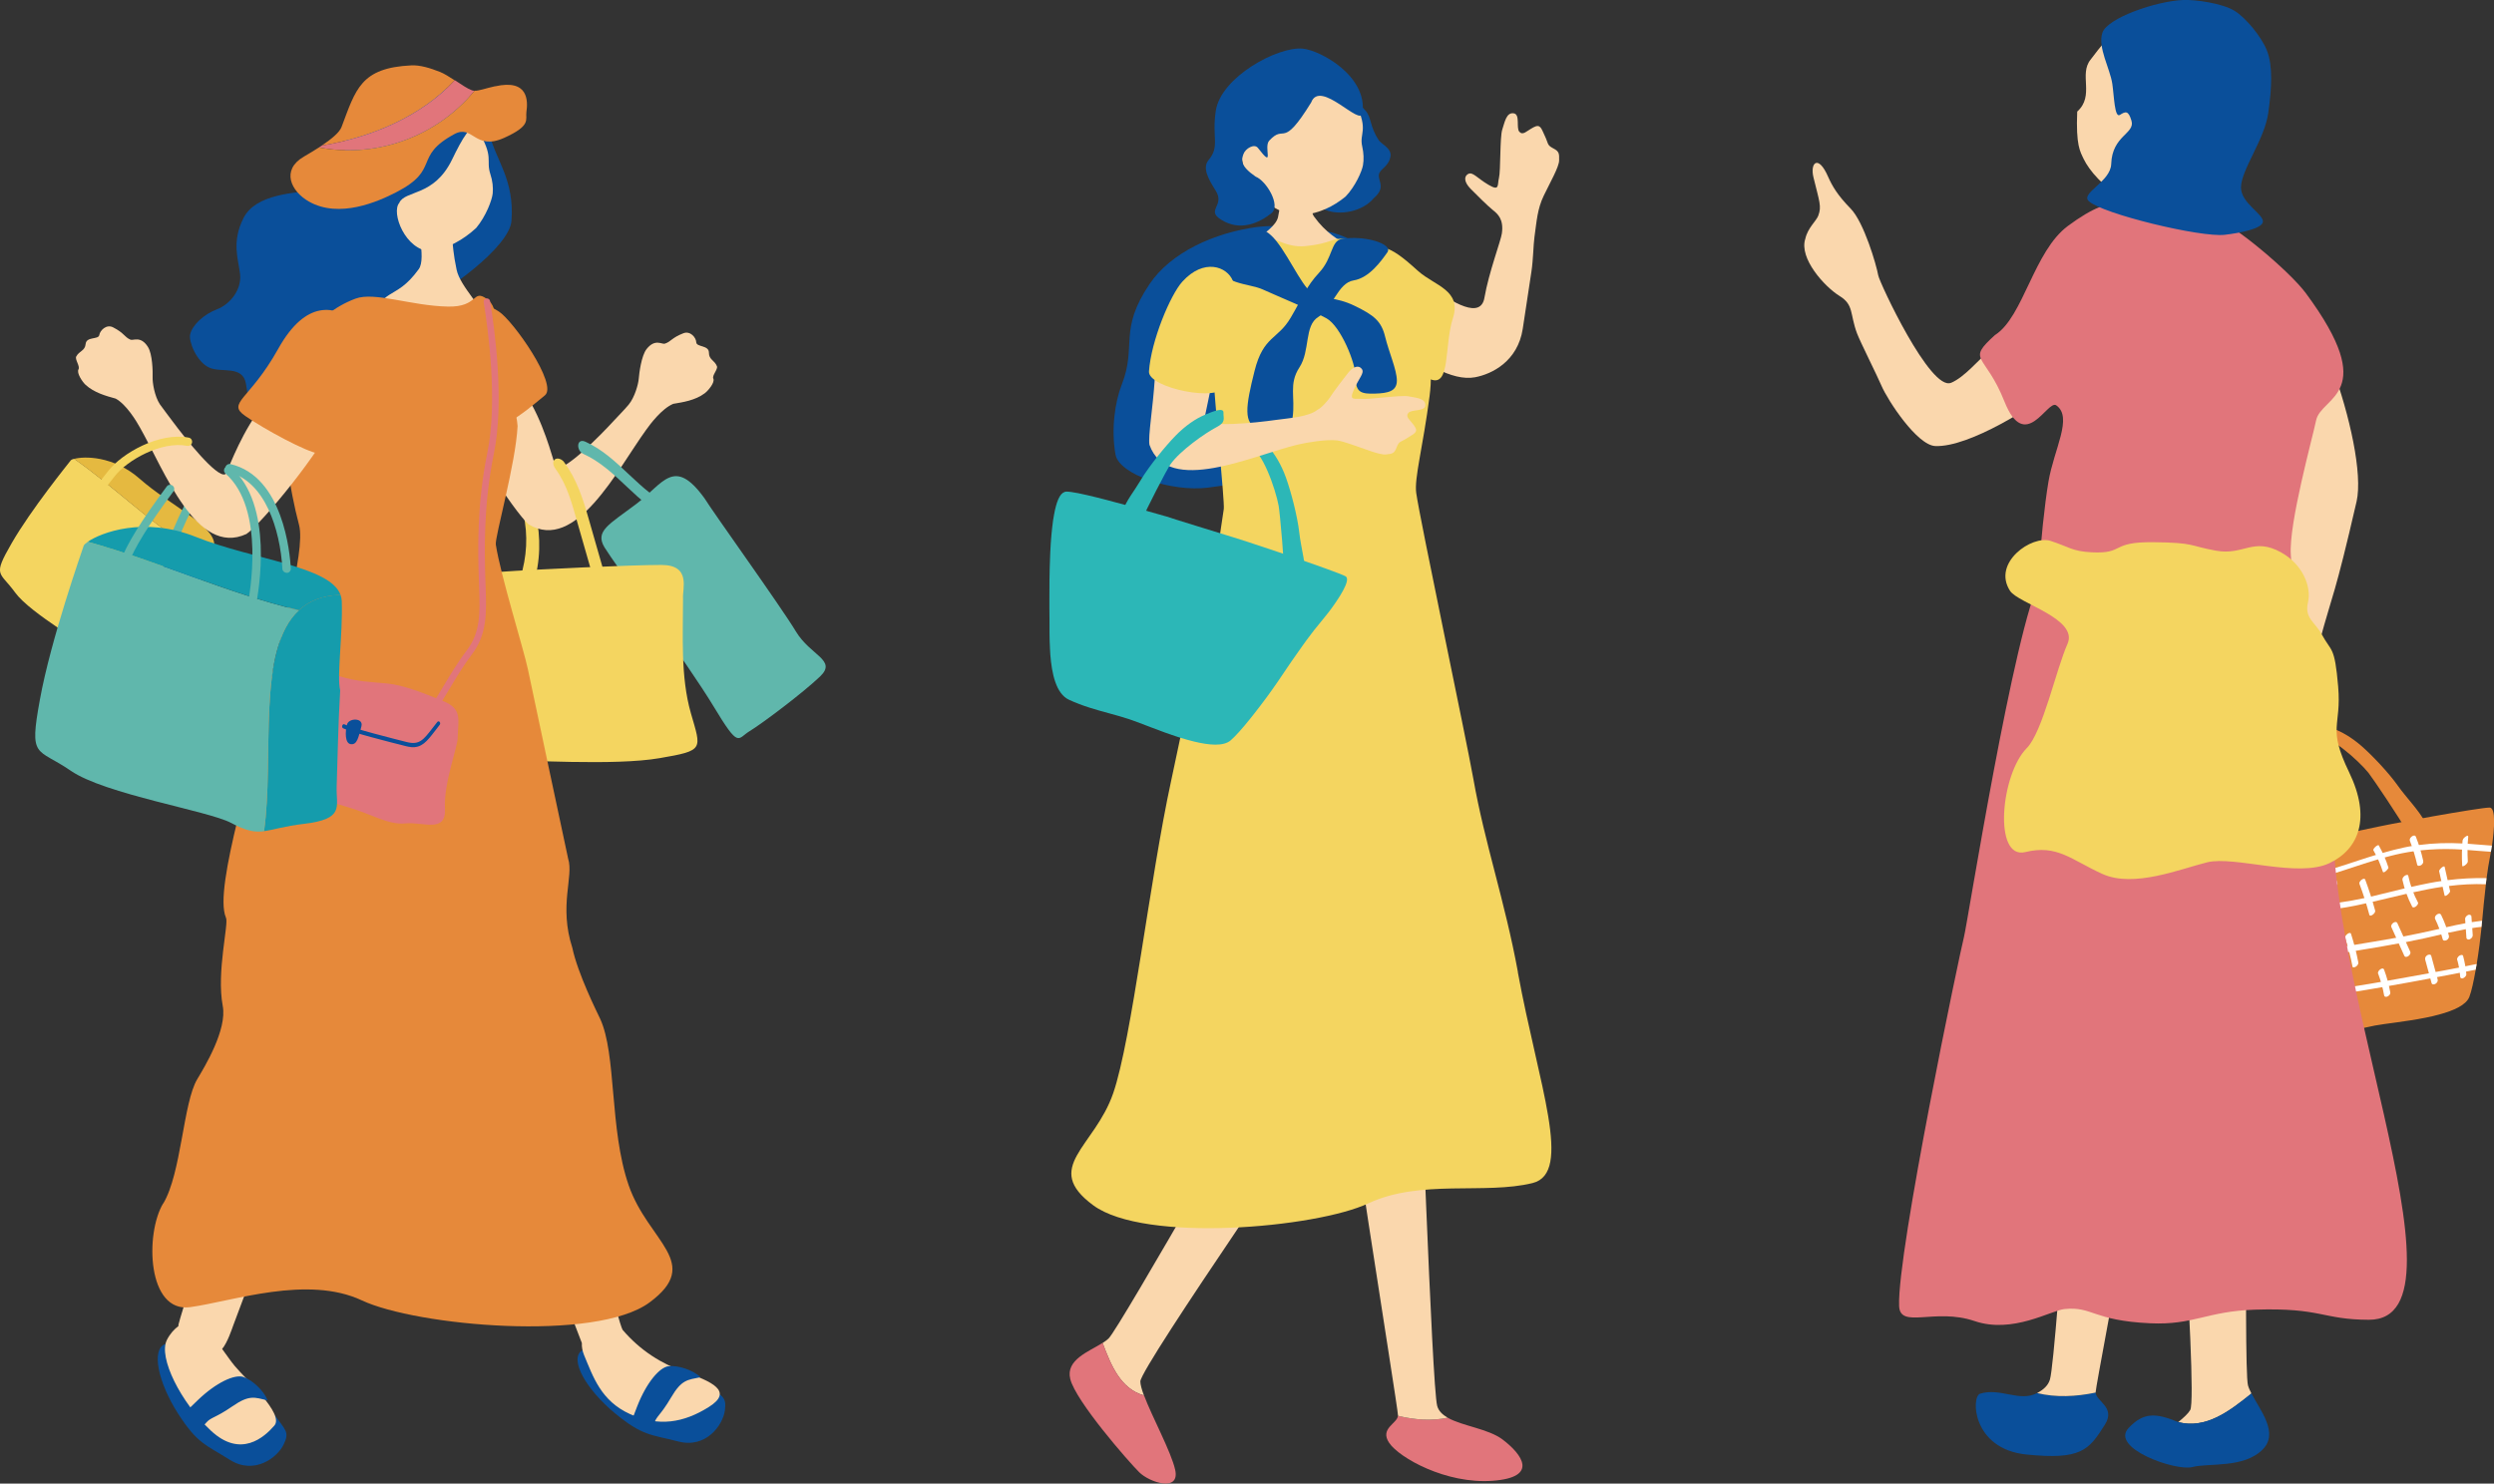 <?xml version="1.0" encoding="UTF-8"?>
<svg id="_レイヤー_2" data-name="レイヤー 2" xmlns="http://www.w3.org/2000/svg" viewBox="0 0 248.69 147.98">
  <rect x="0" y="0" width="248.69" height="147.98" fill="#333333" stroke="none"/>
  <defs>
    <style>
      .cls-1 {
        fill: #159cac;
      }

      .cls-2 {
        fill: #0a4f9a;
      }

      .cls-3 {
        fill: #fff;
      }

      .cls-4 {
        fill: #e5b940;
      }

      .cls-5 {
        fill: #e1757b;
      }

      .cls-6 {
        fill: #fad7ad;
      }

      .cls-7 {
        fill: #f4d560;
      }

      .cls-8 {
        fill: #60b7ac;
      }

      .cls-9 {
        fill: #e6893a;
      }

      .cls-10 {
        fill: #2cb7b7;
      }
    </style>
  </defs>
  <g id="_デザイン" data-name="デザイン">
    <g>
      <g>
        <path class="cls-9" d="M240.02,82.95c-.59-1.12-3.42-5.33-3.85-5.87-.99-1.22-4.07-4-5.1-3.5-1.58.75-1.31.05-1.15-.46.4-1.26,1.85-.73,2.67-.46.82.27,1.87.86,2.9,1.76,1.03.9,2.69,2.64,3.62,3.96.81,1.15,2.14,2.48,2.78,3.74.21.42-1.8.96-1.87.84Z"/>
        <g>
          <path class="cls-9" d="M248.48,84.36c-.04.22-.07.42-.1.6-.03.17-.06.31-.08.45-.13.65-.25,1.41-.35,2.19-.02.2-.05.4-.07.6-.16,1.3-.27,2.62-.37,3.64-.02.22-.04.42-.06.61,0,.04,0,.08-.01.11-.09.92-.26,2.28-.47,3.58-.03.19-.06.38-.1.57-.2,1.15-.43,2.19-.64,2.73-.33.81-1.53,1.35-3,1.75-.44.12-.9.23-1.37.32-1.95.39-4.02.59-5.03.78-.7.13-1.34.29-1.98.45-.61.15-1.21.29-1.83.42-.65.13-1.32.23-2.05.28-1.33.1-2.6-1.33-3.64-2.92-.09-.14-.18-.28-.27-.42-.54-.87-1.02-1.74-1.39-2.42-.15-.26-.34-.6-.57-1.01-.09-.17-.19-.35-.3-.54-.57-1.03-1.28-2.33-1.94-3.65-.07-.14-.14-.29-.21-.43-.47-.96-.9-1.91-1.22-2.76-.07-.18-.13-.35-.18-.52-.37-1.11-.49-1.97-.17-2.32.05-.34,3.27-1.16,5.97-1.81.86-.21,1.66-.39,2.29-.54.68-.16,1.17-.27,1.33-.31.13,0,5.5-1.12,6.45-1.33.6-.13,1.91-.38,3.43-.66.65-.12,1.33-.24,2.02-.37,2.59-.46,5.18-.88,5.68-.88.65,0,.47,2.21.24,3.79Z"/>
          <g>
            <path class="cls-3" d="M248.48,84.36c-.04.22-.07.42-.1.6-.78-.05-1.56-.12-2.33-.18-.18-.01-.36-.03-.54-.04-.25-.01-.51-.03-.77-.04-1.13-.04-2.25,0-3.37.12-.23.02-.46.05-.69.09-.79.11-1.57.27-2.34.47-.18.04-.36.09-.53.14-.22.06-.44.12-.67.19-1.47.43-2.91.95-4.38,1.4-.18.06-.37.11-.55.17-.04.01-.08.02-.11.03-1.42.41-2.86.75-4.31,1.03-.24.04-.47.09-.71.13-.84.15-1.7.29-2.55.41-.22.03-.45.06-.68.09-.8.11-1.6.21-2.4.31-.07-.18-.13-.35-.18-.52.81-.1,1.63-.2,2.44-.31.22-.03.43-.06.65-.09.83-.12,1.67-.25,2.5-.39.11-.02.22-.04.32-.06.12-.02.25-.05.38-.07,1.47-.27,2.92-.6,4.36-1,.22-.06.45-.12.68-.19.32-.09.64-.19.97-.3,1.13-.36,2.25-.75,3.39-1.09.22-.07.45-.14.68-.2.69-.2,1.39-.38,2.09-.53.27-.06.54-.11.82-.15.23-.04.46-.07.69-.1,1.44-.19,2.89-.23,4.34-.15.08,0,.16,0,.24.01.09,0,.19.01.29.02.81.06,1.61.13,2.42.19Z"/>
            <path class="cls-3" d="M247.94,87.6c-.02.2-.05.4-.07.6-1.24-.05-2.46.02-3.66.17-.22.02-.43.05-.64.08-.98.14-1.95.34-2.92.55-.22.05-.45.1-.68.15-1.13.26-2.25.54-3.38.8-.22.05-.44.1-.66.15-.35.08-.71.16-1.06.23-1.18.24-2.38.4-3.57.53-.21.03-.42.05-.62.07-.88.09-1.77.18-2.65.29-.34.04-.69.09-1.03.14-.23.04-.46.07-.69.11-.77.14-1.53.32-2.27.56-.22.07-.44.15-.66.23-.17.07-.34.13-.51.21-.07-.14-.14-.29-.21-.43.18-.08.35-.16.53-.23.22-.09.44-.17.66-.25.74-.26,1.5-.45,2.27-.61.23-.05.47-.09.7-.13.59-.1,1.2-.18,1.79-.25.65-.07,1.29-.14,1.94-.21.21-.02.43-.04.64-.07,1.5-.17,2.99-.37,4.47-.69.04,0,.07-.02.11-.02.22-.05.44-.1.66-.15,1.12-.26,2.24-.55,3.36-.82.22-.05.44-.1.67-.15.61-.14,1.22-.27,1.84-.39.38-.07.76-.14,1.14-.19.21-.04.42-.07.63-.09,1.28-.16,2.56-.23,3.86-.2Z"/>
            <path class="cls-3" d="M247.5,91.84c-.02.22-.04.42-.06.61-.31.03-.62.07-.92.12-.22.03-.43.07-.64.11-.59.11-1.18.23-1.77.36-.22.05-.45.1-.67.16-.55.13-1.1.26-1.65.38-.63.14-1.26.27-1.89.39-.24.05-.48.09-.72.13-1.31.25-2.62.47-3.94.68-.12.02-.23.04-.34.06-.22.04-.44.07-.65.11-1.21.2-2.43.39-3.64.61-.25.04-.5.09-.75.13-.93.17-1.86.34-2.79.54-.24.05-.49.1-.73.16-.42.09-.84.19-1.25.29-.09-.17-.19-.35-.3-.54.42-.11.83-.21,1.25-.3.24-.06.49-.11.73-.16.87-.19,1.74-.36,2.61-.52.05,0,.11-.02.16-.03.25-.05.5-.09.74-.13,1.27-.23,2.53-.43,3.8-.64.22-.04.44-.07.66-.11,1.4-.23,2.79-.46,4.18-.71.24-.04.48-.09.72-.13,1.06-.2,2.11-.42,3.16-.66.14-.03.29-.07.43-.1.23-.05.46-.11.68-.16.64-.15,1.27-.28,1.91-.4.21-.04.43-.08.64-.11.34-.05.68-.1,1.02-.14Z"/>
            <path class="cls-3" d="M246.96,96.15c-.03.19-.06.38-.1.57-.32.06-.64.13-.95.19h0c-.21.04-.42.08-.63.12-.75.15-1.51.29-2.26.43-.22.04-.45.09-.67.13-1.37.26-2.75.51-4.13.75-.22.04-.44.08-.66.12-.53.09-1.05.18-1.58.27-.82.14-1.65.27-2.48.4-.22.03-.44.07-.65.11h0c-.84.14-1.68.29-2.51.47-.23.05-.46.1-.69.16-.39.09-.77.19-1.15.3-.25.07-.49.14-.73.22-.15.05-.29.09-.44.15-.09-.14-.18-.28-.27-.42.12-.05.25-.09.37-.13h0c.24-.09.49-.17.74-.24.42-.13.85-.25,1.29-.36.22-.06.44-.11.67-.16.01,0,.02,0,.03,0,.83-.19,1.67-.35,2.51-.5.22-.04.44-.08.66-.11,1.17-.2,2.34-.38,3.5-.58.19-.03.38-.06.57-.1.23-.04.45-.08.68-.12,1.38-.24,2.75-.49,4.12-.74.23-.05.45-.09.67-.13.26-.05.51-.09.77-.14.52-.1,1.04-.2,1.56-.3.21-.04.42-.08.64-.13.38-.07.75-.15,1.13-.23Z"/>
            <path class="cls-3" d="M223.53,87.56c.08.78.29,1.54.63,2.25.04.08.61-.32.53-.51-.33-.69-.54-1.43-.61-2.19-.01-.12-.24.05-.28.08-.07.06-.14.13-.2.2-.03.04-.08.11-.08.16h0Z"/>
            <path class="cls-3" d="M226.52,87.25c.28.73.61,1.44,1,2.12.08.14.64-.3.53-.51-.37-.66-.69-1.34-.96-2.04-.05-.13-.24,0-.31.05-.07.06-.14.13-.19.21-.03.04-.08.13-.06.18h0Z"/>
            <path class="cls-3" d="M231.52,86.11c.41.78.74,1.59.99,2.43.08.26.64-.18.57-.42-.25-.84-.58-1.65-.99-2.43-.07-.14-.24-.05-.34.02-.08.06-.3.27-.24.4h0Z"/>
            <path class="cls-3" d="M236.67,84.82c.39.68.7,1.39.94,2.14.04.12.24-.02.29-.07.07-.06.14-.13.19-.2.03-.04.09-.12.07-.17-.24-.77-.57-1.5-.96-2.2-.07-.12-.63.32-.53.51h0Z"/>
            <path class="cls-3" d="M240.3,83.86c.3.78.55,1.58.73,2.39.04.17.3.11.4.04.15-.1.24-.26.2-.44-.18-.81-.42-1.61-.73-2.39-.13-.33-.71.1-.6.39h0Z"/>
            <path class="cls-3" d="M245.56,83.8c-.08.85-.09,1.7-.04,2.55,0,.14.26-.02.3-.06.1-.08.27-.23.26-.38-.05-.82-.04-1.64.04-2.45.01-.15-.14-.1-.22-.04-.11.07-.31.23-.33.38h0Z"/>
            <path class="cls-3" d="M243.22,86.9c.18.8.36,1.61.54,2.41.03.13.24-.02.29-.06.07-.06.14-.13.19-.2.03-.04.08-.12.07-.17-.18-.8-.36-1.61-.54-2.41-.03-.13-.24.02-.29.06-.07.06-.14.13-.19.2-.03.04-.08.12-.07.17h0Z"/>
            <path class="cls-3" d="M239.56,87.76c.2.93.53,1.83.97,2.67.07.14.25.07.35,0,.09-.06.3-.27.23-.41-.45-.84-.77-1.74-.97-2.67-.03-.16-.27-.05-.35,0-.12.09-.26.25-.23.41h0Z"/>
            <path class="cls-3" d="M235.27,88.15c.38,1.01.71,2.04.99,3.09.07.28.65-.16.58-.41-.28-1.04-.61-2.07-.99-3.09-.1-.28-.67.17-.58.41h0Z"/>
            <path class="cls-3" d="M230.27,89.43c.3.91.5,1.85.61,2.8.02.13.25-.04.29-.07.09-.07.28-.24.26-.37-.11-.95-.31-1.89-.61-2.8-.04-.12-.23.02-.29.07-.07.06-.3.25-.26.37h0Z"/>
            <path class="cls-3" d="M225.83,90.36c.36.74.62,1.52.8,2.32.04.17.3.11.39.04.15-.1.24-.26.2-.43-.17-.8-.44-1.58-.8-2.32-.16-.33-.73.11-.6.39h0Z"/>
            <path class="cls-3" d="M222.92,91.2c.29.71.58,1.43.88,2.14.13.31.7-.12.59-.4-.29-.71-.58-1.43-.88-2.14-.13-.31-.7.12-.59.4h0Z"/>
            <path class="cls-3" d="M225.78,95.36c.29.53.58,1.05.87,1.58.08.15.28.15.41.06.12-.08.28-.29.19-.45-.29-.53-.58-1.05-.87-1.58-.08-.15-.28-.15-.41-.06-.12.08-.28.29-.19.45h0Z"/>
            <path class="cls-3" d="M228.95,93.97c.34.69.7,1.36,1.09,2.02.09.14.26.13.39.04.1-.07.29-.28.21-.43-.39-.66-.76-1.33-1.09-2.02-.16-.32-.73.12-.6.4h0Z"/>
            <path class="cls-3" d="M233.85,93.55c.3.94.55,1.89.73,2.86.03.16.28.04.35,0,.12-.09.26-.25.23-.41-.18-.97-.43-1.92-.73-2.86-.09-.27-.66.17-.58.41h0Z"/>
            <path class="cls-3" d="M238.46,92.48c.43.95.85,1.89,1.28,2.84.15.34.74-.09.6-.39-.43-.95-.85-1.89-1.28-2.84-.15-.34-.74.09-.6.39h0Z"/>
            <path class="cls-3" d="M242.81,91.64c.32.66.58,1.35.77,2.06.05.17.3.13.41.06.15-.1.25-.26.2-.44-.19-.71-.45-1.4-.77-2.06-.17-.34-.75.09-.6.39h0Z"/>
            <path class="cls-3" d="M245.81,91.67c.04.62.09,1.24.13,1.86.01.17.2.22.33.16.15-.07.31-.23.3-.41-.04-.62-.09-1.24-.13-1.86-.01-.17-.2-.22-.33-.16-.15.07-.31.23-.3.41h0Z"/>
            <path class="cls-3" d="M245.03,95.75c.15.55.25,1.11.29,1.68.01.16.18.2.31.13.14-.07.32-.23.3-.4-.05-.61-.16-1.22-.32-1.81-.04-.16-.28-.09-.38-.02-.13.09-.26.26-.21.43h0Z"/>
            <path class="cls-3" d="M241.83,95.72c.21.78.43,1.57.64,2.35.05.17.3.12.4.05.15-.1.25-.26.2-.44-.21-.78-.43-1.57-.64-2.35-.05-.17-.3-.12-.4-.05-.15.1-.25.26-.2.44h0Z"/>
            <path class="cls-3" d="M237.14,97.12c.26.7.46,1.41.59,2.14.07.39.68.03.62-.26-.14-.78-.34-1.54-.62-2.28-.12-.33-.7.11-.6.4h0Z"/>
            <path class="cls-3" d="M232.4,97.78c.29.97.59,1.94.88,2.91.06.18.61-.25.56-.44-.29-.97-.59-1.94-.88-2.91-.06-.18-.61.25-.56.44h0Z"/>
            <path class="cls-3" d="M229.34,99.01c.18.6.42,1.19.7,1.75.07.14.25.08.36,0,.09-.07.3-.27.22-.41-.28-.56-.51-1.15-.7-1.75-.09-.29-.66.15-.58.41h0Z"/>
            <path class="cls-3" d="M227.23,99.74c.34.37.65.77.93,1.19.03.05.13.04.18.03.08-.02.17-.08.23-.13.1-.1.21-.26.12-.4-.28-.42-.59-.82-.93-1.19-.11-.12-.33.02-.41.1-.09.09-.23.28-.12.4h0Z"/>
          </g>
        </g>
        <path class="cls-9" d="M228.78,85.21c-.12-1.26-.24-5.25-.17-5.93.16-1.56,1.48-4.24,2.11-5.19.58-.88.16-1.04-.08-1.52-.24-.48-.93.37-1.47,1.05-.54.68-1.09,1.75-1.46,3.06-.36,1.32-.8,3.69-.85,5.29-.05,1.41-.25,2.07-.09,3.46.05.47,2.03-.09,2.01-.22Z"/>
      </g>
      <path class="cls-6" d="M212.54,15.91c.22,0,3.17.3,3.45.29.1.48.41,2.23.68,2.82.26.59,2.2,3.97,2.47,4.27-3.34,2.7-7.87,2.2-9.99-.4.6-.27,2.49-3.36,2.77-4.5.21-.83.61-2.16.62-2.47Z"/>
      <g>
        <path class="cls-6" d="M224.5,138.99c-.14-.28-.27-.55-.34-.8-.5-1.76.15-40.43-.13-41.62,0,0-7.89-.71-7.86,1.04.03,1.74,3.06,41.55,2.23,43.03-.18.32-.62.74-1.2,1.21,2.76.71,5.08-1.06,7.3-2.85Z"/>
        <path class="cls-2" d="M224.5,138.99c-2.22,1.79-4.54,3.56-7.3,2.85-2.29-.94-3.48-.96-4.95.6-1.88,2,4.69,4.32,6.36,3.89,1.67-.43,5.15.15,7.03-1.77,1.61-1.65-.26-3.87-1.14-5.58Z"/>
      </g>
      <g>
        <path class="cls-2" d="M203.13,138.95c-1.75.93-3.65-.56-5.68.06-.91.28-.82,5.52,4.62,6.07,5.44.55,6.21-.42,7.82-2.98,1.1-1.74-.86-2.3-.93-3.21-1.94.42-3.97.51-5.84.05Z"/>
        <path class="cls-6" d="M216.85,93.49s-8.55-2.7-8.81-1.76c-.26.94-2.93,43.59-3.63,45.87-.18.6-.65,1.02-1.28,1.35,1.87.46,3.89.36,5.84-.05,0-.02,0-.04,0-.06.03-.95,8.32-43.91,7.89-45.35Z"/>
      </g>
      <path class="cls-6" d="M194.55,38.18c-2.06.88-7.13-9.99-7.26-10.71-.19-1.07-1.43-5.31-2.75-6.66-1.32-1.35-1.83-2.24-2.25-3.18-.98-2.26-1.82-1.4-1.46.06.59,2.42.83,2.89.48,3.82-.2.54-1.05,1.21-1.29,2.3-.66,1.95,1.92,4.79,3.41,5.71,1.45.89,1.01,1.78,1.75,3.75.3.8,2.01,4.21,2.43,5.2.61,1.44,3.55,5.95,5.37,6.02,3.38.14,9.93-4.01,12.18-5.91.52-.44,1.52-2.36-1.71-4.49-3.79-2.51-6.12,2.91-8.91,4.1Z"/>
      <path class="cls-6" d="M225.05,34.03c.31.79.37,2.9,1.35,5.56,1.34,3.62,2.09,7.41,1.95,10.66-.09,2.04-.03,8.81-.43,11.05-.23,1.31-.2,3.52-.99,4.42-.22.45-1.11,1.15-1.44,1.34-.58.32-2.11,2.78-1.58,4.06.36.85.77.43.84,1.18.06.75.26,2.33.39,3.15.13.82,1.35.38,1.79.05.44-.33.7.18,1.36.69.67.51.82,0,1.32-.7.5-.71.35-.89,1.05-1.11.7-.23.71-.46.81-1.13.1-.67-.55-2.37-.99-3.86-.16-.53-.27-.98-.34-1.41-.1-1.2.93-3.12,1.19-4.1,1.27-4.69,1.46-4.31,3.66-13.87,1.22-5.43-5.08-23.36-8.17-21.22-1.96,1.36-2,3.76-1.78,5.24Z"/>
      <path class="cls-5" d="M198.96,33.4c2.82-1.83,3.83-8.34,7.25-10.87,4.98-3.68,6.2-2.13,10.63-1.2,3.84.8,2.74.26,4.35.67,1.39.29,7.09,5.01,8.75,7.26,7.46,10.1,1.51,10.24,1.01,12.67-.35,1.73-2.74,10.3-2.52,13.42.23,3.12.69,9.11.65,10.33s-26,3.09-26.04,2.27c-.28-5.55.45-15.29,1.22-19.89.55-3.28,2.47-6.44.78-7.63-.87-.61-3.09,4.85-5.17-.39-1.93-4.87-3.87-3.96-.92-6.64Z"/>
      <g>
        <path class="cls-6" d="M220.41,14.1c1.82-4.27,2.27-10.01-3.02-11.89-5.29-1.88-7.93,2.51-8.92,3.73-1.21,1.49.43,3.59-1.34,5.19-.14,3.38.29,3.98.65,4.74.52,1.09,2.05,2.94,3.76,3.6,1.37.53,3.52-.09,4.75-.74,1.17-.61,1.98-1.31,2.65-2.04.34-.03.72.02,1.33-.45.28-.22.85-1.05.87-1.5.03-.56-.55-.73-.74-.64Z"/>
        <path class="cls-2" d="M217.71,0c1.22-.05,3.87.32,5.11,1.08,1.11.68,2.68,2.57,3.23,3.97.6,1.53.48,3.74.13,6.22-.37,2.64-2.67,5.62-2.72,7.39-.04,1.61,2.33,2.72,2.18,3.49-.12.67-2.26,1.09-3.8,1.27-2.4.28-12.17-2.08-13.55-3.35-.88-.81,2.18-1.93,2.23-3.71.09-2.86,2.41-3.02,2.02-4.32-.31-1.05-.6-.93-1.15-.58-.54.35-.58-1.89-.76-3.1-.23-1.54-1.47-3.62-.99-5.09.48-1.47,5.37-3.17,8.07-3.27Z"/>
      </g>
      <path class="cls-5" d="M227.56,58.59c.69.89,6.4,12.01,5.35,18.82-2.72,17.64,14.42,54.26,3.3,54.23-4.65-.01-4.69-1.22-11.31-1.01-4.87.15-6.15,1.56-10.48,1.36-5.73-.26-5.77-1.71-8.56-1.42-1.35.14-5.17,2.49-8.96,1.2-3.97-1.35-7.44.83-7.53-1.51-.21-5.36,6.11-35.47,6.46-36.77.35-1.3,4.99-30.83,7.69-35.88,1.77-3.32,24.04.99,24.04.99Z"/>
      <path class="cls-7" d="M227.49,55.11c-2.8-1.56-3.76.31-6.49-.18-2.73-.48-2.05-.81-6.33-.85-4.28-.04-2.78,1.17-6.08,1.01-1.98-.1-2.26-.54-4.12-1.14-1.86-.6-5.85,2.18-4.04,4.98.82,1.27,6.86,2.77,5.73,5.3-1.13,2.53-2.48,8.8-4.06,10.39-2.61,2.64-3.35,11.15-.15,10.37,3.19-.78,4.56.76,7.69,2.18,3.13,1.42,7.74-.49,10.45-1.16,2.71-.67,9.05,1.59,12.2.08,2.93-1.4,4.16-4.48,1.96-9.05-2.21-4.57-.75-4.49-1.1-8.57-.35-4.08-.66-3.4-1.62-5.17-.69-1.27-1.76-1.63-1.39-3.21.37-1.58-.54-3.8-2.66-4.98Z"/>
    </g>
    <g>
      <g>
        <path class="cls-7" d="M53.42,51.28c.53,2.32.47,4.74-.24,7.02-.26.84-1.49-.02-1.29-.68.64-2.05.78-4.24.3-6.34-.07-.31,0-.69.39-.69.35,0,.76.35.83.69h0Z"/>
        <path class="cls-6" d="M48.33,31.02c.8-.22,3.12,6.45,4.72,9.38,1.51,2.77,2.25,6.14,2.41,6.23.82.42,4.31-3.09,5.8-4.72.4-.44.94-.97,1.42-1.54.63-.76.97-2.08,1.01-2.57.05-.59.26-2.32.79-2.99.84-1.06,1.52-.44,1.81-.53.64-.21.67-.58,1.85-1.04.69-.27,1.27.42,1.29.91.03.49,1.27.26,1.26,1.03,0,.71.56.74.8,1.35.12.3-.51.92-.36,1.23.18.39-.52,1.21-.85,1.46-.95.72-2.2.9-3.15,1.06-1.14.48-2.28,2-2.72,2.62-2.86,3.96-6.99,12.24-11.7,9.4-1.43-1.24-6.59-9.1-7.63-12.6-1.19-4,1.99-7.99,3.26-8.69Z"/>
        <g>
          <path class="cls-8" d="M70.25,49.7c.76,1.26,7.64,10.83,9.11,13.28,1.47,2.44,4.14,2.85,2.41,4.5-1.73,1.65-5.76,4.68-7.01,5.44-1.26.76-1.02,1.83-3.61-2.47-2.59-4.29-9.88-14.22-10.87-15.85-.98-1.63.44-2.28,3.15-4.32,2.71-2.04,3.77-4.79,6.82-.58Z"/>
          <path class="cls-8" d="M66.95,51.8c-3.46-1.44-5.4-5-8.79-6.53-.7-.31-.71-1.62.22-1.21,3.4,1.53,5.35,5.1,8.79,6.53.71.3.72,1.6-.22,1.21h0Z"/>
        </g>
        <g>
          <path class="cls-7" d="M68.11,59.72c0,3.63-.26,7.78.78,11.41,1.04,3.63,1.38,3.72-3.11,4.49-4.49.78-13.31.17-17.11.17s-2.25-4.41-1.47-9.68c.78-5.27-.95-8.82,2.68-9.07,3.63-.26,13.05-.69,16.07-.69,3.02,0,2.07,2.42,2.16,3.37Z"/>
          <path class="cls-7" d="M59.38,58.42c-.59-2.07-1.19-4.14-1.78-6.21-.55-1.9-1.01-3.8-2.2-5.43-.18-.25-.38-.69-.08-.95.28-.23.74,0,.92.25,1.27,1.73,1.88,3.63,2.46,5.67.64,2.22,1.27,4.44,1.91,6.67.28.98-1.02.74-1.23,0h0Z"/>
        </g>
      </g>
      <path class="cls-9" d="M49.74,31.07c1.42.91,5.91,7.29,4.6,8.36-1.3,1.07-2.3,1.92-3.61,2.68-1.3.77-1.92,1.53-3.3,2.07-1.38.54-1.61.08-2.99-3.53-1.38-3.61.38-5.64.77-8.05.22-1.34,1.47-3.49,4.53-1.53Z"/>
      <path class="cls-2" d="M42.15,9.42c-1.1.09-3.46-.01-5.19.64-1.74.65-2.69,2.66-2.57,4.87.12,2.21.23,3.75-2.39,4.01-2.62.26-6.51.4-7.72,2.81-1.21,2.41-.51,4.08-.34,5.6.17,1.52-.97,2.99-2.3,3.5-1.33.51-2.46,1.56-2.68,2.51-.16.68.63,2.72,1.89,3.3,1.23.57,3.36-.28,3.68,1.64.31,1.93.52,3.94,1.71,5.26,1.19,1.32,4.13,2.05,6.1,1.3,1.97-.76,3.89-5.55,7.04-6.91,3.15-1.36.81-6.93,2.4-7.59,2.65-1.11,9.02-5.72,9.22-8.32.32-4.08-1.55-6.07-2.18-8.62-.62-2.55-1.64-3.57-2.91-4.31-1.11-.65-3.16.2-3.76.32Z"/>
      <g>
        <path class="cls-2" d="M70.47,138.11c1.53,1.17,2.01,1.17,1.81,2.59s-1.84,3.8-4.64,3.08c-2.8-.72-3.57-.54-6.36-2.85-2.79-2.32-4.51-5.27-3.29-6.21,1.22-.94,3.48-1.71,4.96-.6,1.48,1.12,7.52,3.99,7.52,3.99Z"/>
        <path class="cls-6" d="M45.12,97.64s6.74-3.53,7.1-2.78c.36.75,9.02,36.22,9.86,37.78,0,0,0,0,0,0,1.78,2.09,3.91,3.39,6.13,4.18,2.77.98,4.97,1.95,2.47,3.52s-4.99,2.01-7.87.7-3.66-3.7-4.56-5.85c-.18-.44-.25-.85-.23-1.23-1.16-2.84-13.04-35.1-12.9-36.31Z"/>
        <path class="cls-2" d="M69.85,137.37c-1.3.27-1.88.22-2.94,2.03-1.06,1.81-1.49,1.86-1.69,2.63-.19.77-.77.6-1.54.16-.77-.44-1.06.44-.14-1.92.92-2.36,2.22-3.89,3.13-4,.92-.11,2.46.38,3.18,1.1Z"/>
      </g>
      <g>
        <path class="cls-2" d="M27.35,141.08c1.1,1.58,1.56,1.73.93,3.01-.62,1.29-2.91,3.06-5.36,1.52-2.45-1.54-3.23-1.6-5.19-4.65-1.95-3.06-2.69-6.39-1.24-6.91,1.45-.52,3.84-.57,4.91.94,1.07,1.51,5.95,6.09,5.95,6.09Z"/>
        <path class="cls-6" d="M16.64,133.65c.34-.66.76-1.09,1.15-1.38,0-.08,0-.15.02-.2.33-1.51,10.36-32.71,10.89-33.6,0,0,6.56,1.48,6.09,2.88-.47,1.4-11.25,30.05-11.55,30.9-.1.27-.56,1.68-1.09,2.3.47.64.89,1.26,1.26,1.7,1.13,1.36,4.95,4.77,3.95,5.94-1.01,1.17-3.36,3.29-6.34.5-2.98-2.79-5.26-7.31-4.38-9.03Z"/>
        <path class="cls-2" d="M26.68,139.68c-1.3-.3-1.8-.59-3.52.6-1.72,1.19-2.14,1.06-2.64,1.67-.5.61-.95.22-1.47-.5-.51-.72-1.15-.05.68-1.8,1.82-1.75,3.65-2.59,4.53-2.31.88.29,2.07,1.38,2.42,2.34Z"/>
      </g>
      <path class="cls-6" d="M44.77,21.57c-.21-.01-2.95,0-3.21-.03-.14.46.99,4.2.2,5.3-2.49,3.44-3.54,1.31-5.37,6.24-.58,1.55,3.48,1.94,8.21,1.69,2.84-.15,4.72-.2,4.14-2.3-.48-1.75-2.85-3.85-3.21-5.57-.32-1.48-.39-2.63-.41-2.83-.12-.84-.36-2.18-.34-2.49Z"/>
      <path class="cls-6" d="M39.82,20.23c-.85.95.58,4.77,3.17,4.85,1.7-.33,3.2-1.15,4.49-2.34.98-1.17,1.58-2.78,1.65-3.44.06-.6-.02-1.29-.23-1.92-.48-1.47.42-1.64-1.29-4.47-.52-.86-1.54.95-2.54,3.02-1.8,3.7-4.66,3.02-5.25,4.29Z"/>
      <path class="cls-9" d="M16.28,120.04c1.81-3.02,1.98-10.05,3.39-12.4.72-1.2,3-4.95,2.54-7.31-.64-3.39.63-8.24.32-8.8-1.31-2.96,3.07-15.92,4.27-22.67.78-4.4,3.75-13.74,3.02-16.5-1.93-7.32-3.07-19.29,5.62-22.57,1.9-.72,5.56.72,9.22.79,3.09.07,2.42-1.81,3.89-.76,1.39.99.53,3.07.99,4.49,1.17,3.56,2.03,7.16,2.07,8.19-.18,3.74-2.28,11.08-2.17,11.82.47,3.06,2.8,10.52,3.2,12.44.5,2.44,3.69,17.34,4.01,18.88.58,1.8-.95,4.66.42,8.9.53,2.54,2.44,6.38,2.76,7.05,1.67,3.58.91,11,2.86,16.64,1.95,5.64,7.43,7.72,2.08,11.68-5.35,3.96-23.24,2.35-28.68-.2-5.44-2.55-12.82.07-17.12.67-4.3.6-4.52-7.33-2.7-10.35Z"/>
      <g>
        <path class="cls-9" d="M45.34,8.01c-.54-.35-1.08-.69-1.5-.85-.97-.38-1.95-.68-2.82-.64-5.05.24-5.54,2.37-6.96,6.14-.2.54-.97,1.18-1.98,1.86,5.05-.83,9.97-2.96,13.25-6.51Z"/>
        <path class="cls-5" d="M45.34,8.01c-3.28,3.55-8.21,5.68-13.25,6.51-.1.06-.19.13-.29.19,5.94,1.12,11.86-1.21,15.52-5.66-.1,0-.19-.01-.28-.05-.42-.15-1.05-.58-1.69-1Z"/>
        <path class="cls-9" d="M49.37,8.6c-1,.22-1.61.47-2.05.45-3.65,4.44-9.57,6.78-15.52,5.66-.46.3-.97.6-1.48.9-2.34,1.35-1.3,3.48.48,4.49,3.03,1.73,6.92,0,8.7-.92,4.48-2.3,1.64-3.54,5.8-5.8,1.86-1.01,2.03,1.68,4.95.38,2.75-1.23,2.14-1.83,2.24-2.58.16-1.11.22-3.32-3.12-2.57Z"/>
      </g>
      <g>
        <g>
          <path class="cls-5" d="M43.37,70.74c.08,0,.16-.05.22-.12.31-.37.7-1.02,1.19-1.84.62-1.04,1.39-2.34,2.27-3.5,1.53-2.01,1.46-4.15,1.38-6.62l-.03-.8c-.08-2.76-.22-7.39.84-12.58,1.07-5.2.1-12.39-.37-15.24-.03-.18-.19-.3-.37-.27-.18.03-.3.2-.27.37.46,2.81,1.41,9.91.37,15-1.08,5.26-.94,9.94-.85,12.73l.03.81c.08,2.44.15,4.37-1.24,6.2-.91,1.19-1.69,2.51-2.32,3.56-.46.77-.85,1.43-1.13,1.76-.12.14-.1.34.04.46.07.06.16.08.24.07Z"/>
          <path class="cls-5" d="M45.64,73.53c.04-1.77.49-2.82-1.47-3.61-1.96-.8-3.92-1.59-5.6-1.75-1.68-.16-2.91-.16-4.79-.74-1.87-.58-3.94-1.36-4.52-.53-.58.83-2.4,6.88-2.21,8.74.19,1.86-.08,3.55,1.9,3.46,1.98-.09,2.83.6,5.44,1.32,2.62.73,4.29,1.89,6.04,1.71,1.75-.18,4.09,1.02,3.94-1.51-.15-2.53,1.35-6.33,1.27-7.1Z"/>
        </g>
        <path class="cls-2" d="M40.95,74.52c1.1.11,1.62-.57,2.43-1.62.14-.19.3-.38.46-.6.07-.08.07-.21,0-.29-.06-.08-.17-.08-.23,0-.17.21-.32.42-.47.6-.91,1.18-1.32,1.72-2.56,1.41-1.27-.32-5.47-1.38-6.23-1.77-.08-.05-.18.01-.22.12-.04.11,0,.23.08.27.76.39,4.65,1.38,6.29,1.79.16.04.31.07.45.08Z"/>
        <path class="cls-2" d="M36.04,72.45c-.3,1.12-.43,1.84-1.04,1.78-.63-.06-.58-1.27-.4-1.96.17-.68,1.67-.69,1.44.17Z"/>
      </g>
      <g>
        <g>
          <path class="cls-2" d="M21.37,54.32c0,.13-.02.26-.06.4-.66,2.08-1.9,4.36-2,5.3-.78,1.81-1.79,4.51-2.26,5.69-.47,1.18-.18,2.1-2.73,1.53-1.26-.29-1.98-.29-2.56-.42,2.2-4.2,3.38-11.02,6.79-12.47.17.11.34.22.51.33-.17-.11-.34-.22-.51-.33.8-.34,1.72-.39,2.81-.03Z"/>
          <path class="cls-7" d="M11.76,66.82c-.6-.13-1.05-.39-1.8-1.21-1.1-1.2-6.91-4.38-8.46-6.52-1.55-2.14-2.27-1.55-.33-4.92,1.94-3.37,5.68-7.98,5.9-8.27.03-.04.15-.09.32-.14,3.79,2.65,7.21,6.02,11.17,8.59-3.41,1.45-4.59,8.27-6.79,12.47Z"/>
          <path class="cls-4" d="M13.95,47.77c2.94,2.6,7.41,4.61,7.42,6.56-1.09-.36-2.01-.31-2.81.03-3.96-2.57-7.38-5.94-11.17-8.59.96-.26,3.89-.35,6.56,2Z"/>
        </g>
        <path class="cls-8" d="M16.89,55.43c.17,0,.34-.11.4-.28,1.04-3.08,2.48-5.72,3.48-7.16.13-.19.08-.45-.11-.58-.19-.13-.45-.08-.58.11-1.03,1.49-2.51,4.21-3.58,7.37-.07.22.04.46.26.53.04.01.09.02.13.02Z"/>
        <path class="cls-6" d="M31.22,32.56c-.77-.31-3.79,6.08-5.7,8.82-1.8,2.59-2.9,5.86-3.07,5.93-.86.33-3.95-3.54-5.26-5.31-.35-.48-.82-1.07-1.25-1.68-.54-.82-.74-2.18-.72-2.66.02-.59-.01-2.34-.47-3.06-.72-1.14-1.47-.6-1.74-.72-.62-.27-.6-.65-1.73-1.23-.66-.34-1.3.29-1.38.77-.08.48-1.29.12-1.36.89-.07.71-.63.67-.94,1.25-.15.29.4.97.23,1.27-.22.37.39,1.26.69,1.54.87.81,2.09,1.13,3.02,1.39,1.08.6,2.05,2.23,2.42,2.89,2.41,4.24,5.63,12.92,10.62,10.61,1.55-1.08,7.53-8.34,8.94-11.7,1.62-3.85-1.11-8.16-2.3-8.99Z"/>
        <g>
          <path class="cls-1" d="M33.96,59.34c.07.2.11.4.12.62.11,3.42-.51,7.46-.16,8.9-.19,3.09-.28,7.63-.35,9.61-.07,1.99.84,3.21-3.24,3.7-2.01.24-3.08.61-4,.73,1.05-7.38-.8-18.09,3.48-22.04.31.07.62.15.93.22-.31-.07-.62-.14-.93-.22,1.01-.93,2.35-1.48,4.15-1.53Z"/>
          <path class="cls-8" d="M26.33,82.91c-.95.12-1.76-.02-3.31-.84-2.26-1.2-12.54-2.84-15.96-5.19-3.41-2.35-4.18-1.11-3.08-7.11,1.09-6.01,4.19-14.8,4.37-15.35.03-.08.17-.22.4-.38,7.01,1.93,13.84,5.11,21.06,6.83-4.28,3.94-2.44,14.66-3.48,22.04Z"/>
          <path class="cls-1" d="M19.52,53.55c5.73,2.29,13.4,2.91,14.44,5.79-1.8.05-3.14.6-4.15,1.53-7.22-1.72-14.05-4.9-21.06-6.83,1.28-.89,5.57-2.57,10.77-.49Z"/>
        </g>
        <path class="cls-9" d="M35.39,31.99c-1.93-1.41-4.84-2.25-7.67,2.84-2.84,5.09-5.17,5.34-3.25,6.67,1.92,1.33,6.09,3.59,7.34,3.75,1.25.17,1.58-.5,3.25-4.75,1.67-4.25,1.58-7.59.33-8.51Z"/>
        <path class="cls-7" d="M8.96,50.35c.13,0,.25-.06.33-.17.31-.42.52-.66.77-.96.3-.36.67-.8,1.38-1.72,1.21-1.57,4.63-3.53,7.22-3.03.23.04.45-.1.49-.33.04-.23-.1-.45-.33-.49-2.94-.57-6.67,1.56-8.04,3.34-.69.9-1.06,1.34-1.36,1.69-.26.31-.47.56-.8,1-.14.18-.1.45.08.58.07.06.16.08.25.08Z"/>
        <path class="cls-8" d="M12.41,56.56c.17,0,.33-.11.39-.28.53-1.53,2.04-3.98,4.49-7.26.14-.18.1-.45-.08-.58-.18-.14-.45-.1-.58.08-2.54,3.4-4.05,5.85-4.62,7.49-.08.22.04.46.26.53.05.02.09.02.14.02Z"/>
        <path class="cls-8" d="M25.07,60.94c.19,0,.37-.14.41-.33.34-1.68,1.85-10.25-2.45-14.01-.17-.15-.44-.13-.59.04-.15.17-.13.44.04.59,4.04,3.53,2.39,12.24,2.19,13.22-.05.23.1.45.32.49.03,0,.06,0,.08,0Z"/>
        <path class="cls-8" d="M28.59,57.14s.02,0,.02,0c.23-.01.41-.21.39-.44-.08-1.52-.77-9.19-6.02-10.41-.22-.05-.45.09-.5.31-.05.22.09.45.31.5,3.62.84,5.15,5.72,5.37,9.64.01.22.2.39.42.39Z"/>
      </g>
    </g>
    <g>
      <path class="cls-6" d="M137.23,24.23c-.02-.58,10.06,9.73,10.79,5.47.44-2.54,1.64-5.68,1.74-6.42.2-1.41-.41-1.94-.9-2.33-.5-.4-1.58-1.47-2.23-2.13-.64-.66-.67-1.23-.23-1.47.45-.24.87.4,2.02,1.08,1.15.68.87.03,1.05-.68.18-.7.08-4.07.33-4.83.25-.76.41-1.71,1.12-1.62.71.08.23,1.47.59,1.85s.69-.07,1.4-.45c.71-.38.78.12,1.14.87.36.75.19.89.82,1.22.63.32.61.55.6,1.2,0,.65-.88,2.17-1.53,3.52-.65,1.35-.71,2.57-.93,4.13-.11.78-.12,2.23-.3,3.43-.2,1.32-.65,4.32-.87,5.74-.5,3.21-3.04,4.5-4.76,4.82-4.57.86-12.35-7.82-12.91-7.88,0,0,3.07-4.42,3.04-5.51Z"/>
      <path class="cls-7" d="M135,26.17c2.09-3.14,4.44-.89,6.44.89,1.64,1.45,4.33,1.89,3.44,4.67-.89,2.78-.22,6.89-2.22,6.11-2-.78-3.89-3.33-5.66-6.89-1.78-3.55-2.22-4.44-2-4.78Z"/>
      <path class="cls-6" d="M109.95,133.95c.23-.14.43-.29.59-.44,1.12-1.07,17.3-29.73,18.02-30.49,0,0,6.09,2.88,5.32,4.15-.77,1.27-20.14,29.17-20.17,30.62,0,.31.14.81.36,1.4-2.33-.67-3.27-2.97-4.13-5.24Z"/>
      <path class="cls-5" d="M109.95,133.95c.86,2.27,1.8,4.57,4.13,5.24.8,2.13,2.7,5.62,3.1,7.4.52,2.28-2.55,1.29-3.59.25-1.04-1.03-6.33-7.08-6.87-9.3-.47-1.91,1.86-2.73,3.24-3.6Z"/>
      <path class="cls-5" d="M144.36,141.41c1.47.84,4.04,1.09,5.48,2.18,1.95,1.48,3.63,3.77-1.01,4.11s-9.29-2.29-10.3-3.77c-.99-1.45.79-1.93.87-2.71,1.64.4,3.36.53,4.96.19Z"/>
      <path class="cls-6" d="M133.82,102.41s7.34-2.09,7.54-1.28,1.41,37.15,1.95,39.1c.14.51.53.88,1.05,1.18-1.6.34-3.32.21-4.96-.19,0-.02,0-.03,0-.05,0-.81-5.99-37.55-5.59-38.76Z"/>
      <path class="cls-2" d="M125.42,22.63c-4.38.58-8.68,2.57-10.79,5.7-3.13,4.65-1.25,6.17-2.77,10.02-.69,1.76-1.07,4.47-.63,6.98.36,2.02,5.63,3.76,9.21,3.31,3.65-.46,14.24-2.12,15.43-5.16s3.28-9.65,2.9-13.24c-.37-3.59-1.83-4.64-3.5-5.93-2.41-1.88-8.31-1.9-9.85-1.67Z"/>
      <g>
        <path class="cls-2" d="M137.01,19.74c-1.14,1.39-3.43,1.79-4.85,1.19-3.02-1.28.63-3.4,1.03-4.72.29-.97.38-2.75.77-3.44.4-.69-.14-4.44,2.2-1.74.62.71.4,1.57,1.33,2.96.29.43,1.34.81,1.15,1.68-.23,1.04-1.1,1.17-1.15,1.8-.05.62.69,1.26-.48,2.27Z"/>
        <path class="cls-6" d="M125.04,18.85c1.42,1.92,3.39,2.74,4.94,2.58,1.56-.16,2.96-.81,4.2-1.83.97-1.02,1.62-2.5,1.73-3.12.1-.57.07-1.22-.07-1.84-.33-1.44.68-1.52-.66-4.35-.41-.86-2.78-4.75-7-4.54-3.71.18-6.13,9.09-3.15,13.11Z"/>
        <path class="cls-2" d="M130.75,10.2c.91-2.32,4.92,2.48,5.11,1.08.51-3.71-4.21-6.27-5.97-6.43-2.46-.23-8.16,2.82-8.66,6.22-.4,2.71.43,3.52-.72,4.9-.66.79.03,1.96.71,3.04.97,1.54-1.01,1.92.54,2.9,1.92,1.21,3.8.33,5.03-.65.95-.76-.51-3.22-1.58-3.64-1.6-1.1-1.42-1.68-1.22-2.25s1.09-1.07,1.44-.62c1.72,2.23.53-.07,1.13-.72,1.62-1.76,1.21,1.01,4.19-3.82Z"/>
      </g>
      <path class="cls-6" d="M128.15,16.56c.2-.01,2.82,0,3.07-.03.13.44-.95,4.02-.19,5.07,2.38,3.3,4.93,2.65,5.01,5.09.16,5.32-9.44,7.01-12.88,4.07-.46-.39-1.35-2.16-.8-4.17.46-1.67,4.73-3.3,5.08-4.94.3-1.42.37-2.52.4-2.7.11-.8.35-2.08.33-2.38Z"/>
      <path class="cls-7" d="M151.36,96.96c-1.31-7.13-3.3-12.8-4.44-19.25-.75-4.21-5.32-25.84-5.7-28.53-.21-1.5.67-4.56,1.33-9.67.41-3.11-.19-5.35-1.67-7.57-2.22-3.33-3.66-7.69-6.78-8.09-1.35-.17-1.19.42-3.92.7-2.15.22-3.5-1.24-4.59-.96-2.35.6-4.6,3.38-4.74,4.56-.11.91.14,7.01.08,8.38.18,3.58,1.2,13.53,1.1,14.24-.45,2.93-1.04,7.21-1.42,9.05-.48,2.33-3.53,16.59-3.83,18.06-2.15,9.91-3.92,25.78-5.78,31.17-1.86,5.39-7.11,7.39-1.99,11.17,5.12,3.79,22.23,2.25,27.43-.19,5.2-2.44,11.65-.85,16.39-2.03,4.03-1.01.59-9.77-1.48-21.03Z"/>
      <g>
        <path class="cls-2" d="M123.69,23.82c1.65-.27,1.61-1.64,3.04-.36s2.99,5.03,4.06,5.72c1.07.68,2.38.39,4.3,1.33,1.91.93,2.65,1.51,3.03,3.08.38,1.56,1.16,3.28,1.17,4.36,0,1.08-.87,1.27-2.2,1.31-1.33.04-1.92-.11-1.9-1.57.02-1.46-1.51-5.16-2.92-5.94-1.41-.78-4.93-2.23-6.36-2.88-1.43-.65-4.02-.39-4.98-2.85-.39-1.01,1.42-1.6,2.75-2.18Z"/>
        <path class="cls-2" d="M133.78,23.84c-1.09.21-.87,1.87-2.22,3.33-1.35,1.46-1.57,2.33-2.86,4.52-1.29,2.2-2.72,1.8-3.6,5.3-.88,3.5-1.18,5.37.44,5.75,1.62.39,3.06.97,3.35-1.08.29-2.06-.41-3.34.68-5.01,1.1-1.67.46-4.17,1.89-5.04,1.43-.87,1.94-3.39,3.51-3.64,1.57-.25,2.75-1.93,3.37-2.8.62-.87-2.42-1.74-4.55-1.33Z"/>
      </g>
      <path class="cls-10" d="M128.07,57.81c.03-1.34-.44-6.66-.57-7.36-.29-1.63-1.72-5.75-2.92-5.83-1.83-.11-1.23-.62-.83-1.01,1.01-.96,2.08.26,2.7.93.62.67,1.29,1.74,1.78,3.1s1.14,3.81,1.33,5.49c.16,1.47.71,3.38.66,4.86-.02.5-2.15-.03-2.15-.18Z"/>
      <g>
        <path class="cls-10" d="M132.44,61.12c-.14.18-.28.35-.4.5-.11.14-.21.26-.3.37-.45.53-.95,1.17-1.44,1.84-.12.17-.25.34-.37.51-.81,1.12-1.59,2.28-2.19,3.17-.13.19-.25.37-.36.53-.03.03-.05.07-.07.1-.55.81-1.4,1.97-2.26,3.06-.13.16-.25.32-.38.48-.77.96-1.51,1.8-1.98,2.19-.71.58-2.1.47-3.65.09-.47-.12-.95-.25-1.43-.4-1.99-.63-4-1.5-5.03-1.83-.71-.23-1.39-.42-2.05-.6-.64-.17-1.27-.35-1.9-.55-.66-.21-1.33-.46-2.03-.78-1.28-.59-1.72-2.55-1.87-4.54-.01-.18-.02-.35-.03-.53-.06-1.08-.05-2.12-.05-2.94,0-.31,0-.73-.01-1.23,0-.2,0-.42,0-.65,0-1.24,0-2.8.07-4.35,0-.17.02-.33.02-.5.05-1.13.15-2.22.28-3.17.03-.2.06-.39.1-.58.22-1.21.55-2.07,1.02-2.22.22-.28,3.6.59,6.42,1.37.9.25,1.73.48,2.39.67.71.2,1.22.35,1.38.39.12.06,5.64,1.76,6.62,2.06.62.19,1.96.62,3.5,1.14.66.22,1.35.45,2.05.69,2.62.9,5.22,1.82,5.68,2.07.6.33-.69,2.28-1.71,3.62Z"/>
        <path class="cls-6" d="M120.93,37.57c-.36,2.19-.87,4.16-.82,4.28.35.81,5.06.33,7.15.03,1.23-.17,3.24-.3,4.1-1,.43-.19,1.1-.99,1.29-1.29.32-.52,1.22-1.69,1.77-2.39.55-.7,1.1-.79,1.38-.39.28.4-.28.88-.8,2.06-.52,1.18.08.84.77.92.7.08,3.91-.41,4.67-.26.76.15,1.68.19,1.69.87,0,.69-1.38.39-1.7.79-.32.4.15.65.6,1.29.45.64-.02.76-.69,1.2-.67.44-.83.29-1.07.93-.23.64-.45.65-1.07.72-.62.07-2.18-.58-3.55-1.04-.48-.16-.9-.29-1.3-.36-1.11-.13-3.01.2-3.92.41-4.39,1.03-12.98,5.17-14.81.03-.15-.88.34-3.62.53-6.59.23-3.63,6.31-3.51,5.78-.22Z"/>
        <path class="cls-7" d="M122.93,28.02c.46,1.16.15,3.78-.22,5.26-.18.71-.43,4.49-.59,5.18-.4,1.73-7.66.23-7.55-1.41.21-3.07,2.14-7.65,3.33-8.96,2.15-2.37,4.47-1.51,5.04-.07Z"/>
        <path class="cls-10" d="M113.85,51.88c.53-1.23,2.45-4.96,2.86-5.56.94-1.36,3.52-3.16,4.59-3.71.99-.51.67-.88.7-1.45.02-.56-1.05-.13-1.89.23-.84.35-1.9,1.05-2.9,2.08-1,1.03-2.61,2.99-3.48,4.45-.76,1.27-1.28,1.78-1.84,3.15-.19.46,1.91.95,1.97.82Z"/>
      </g>
    </g>
  </g>
</svg>